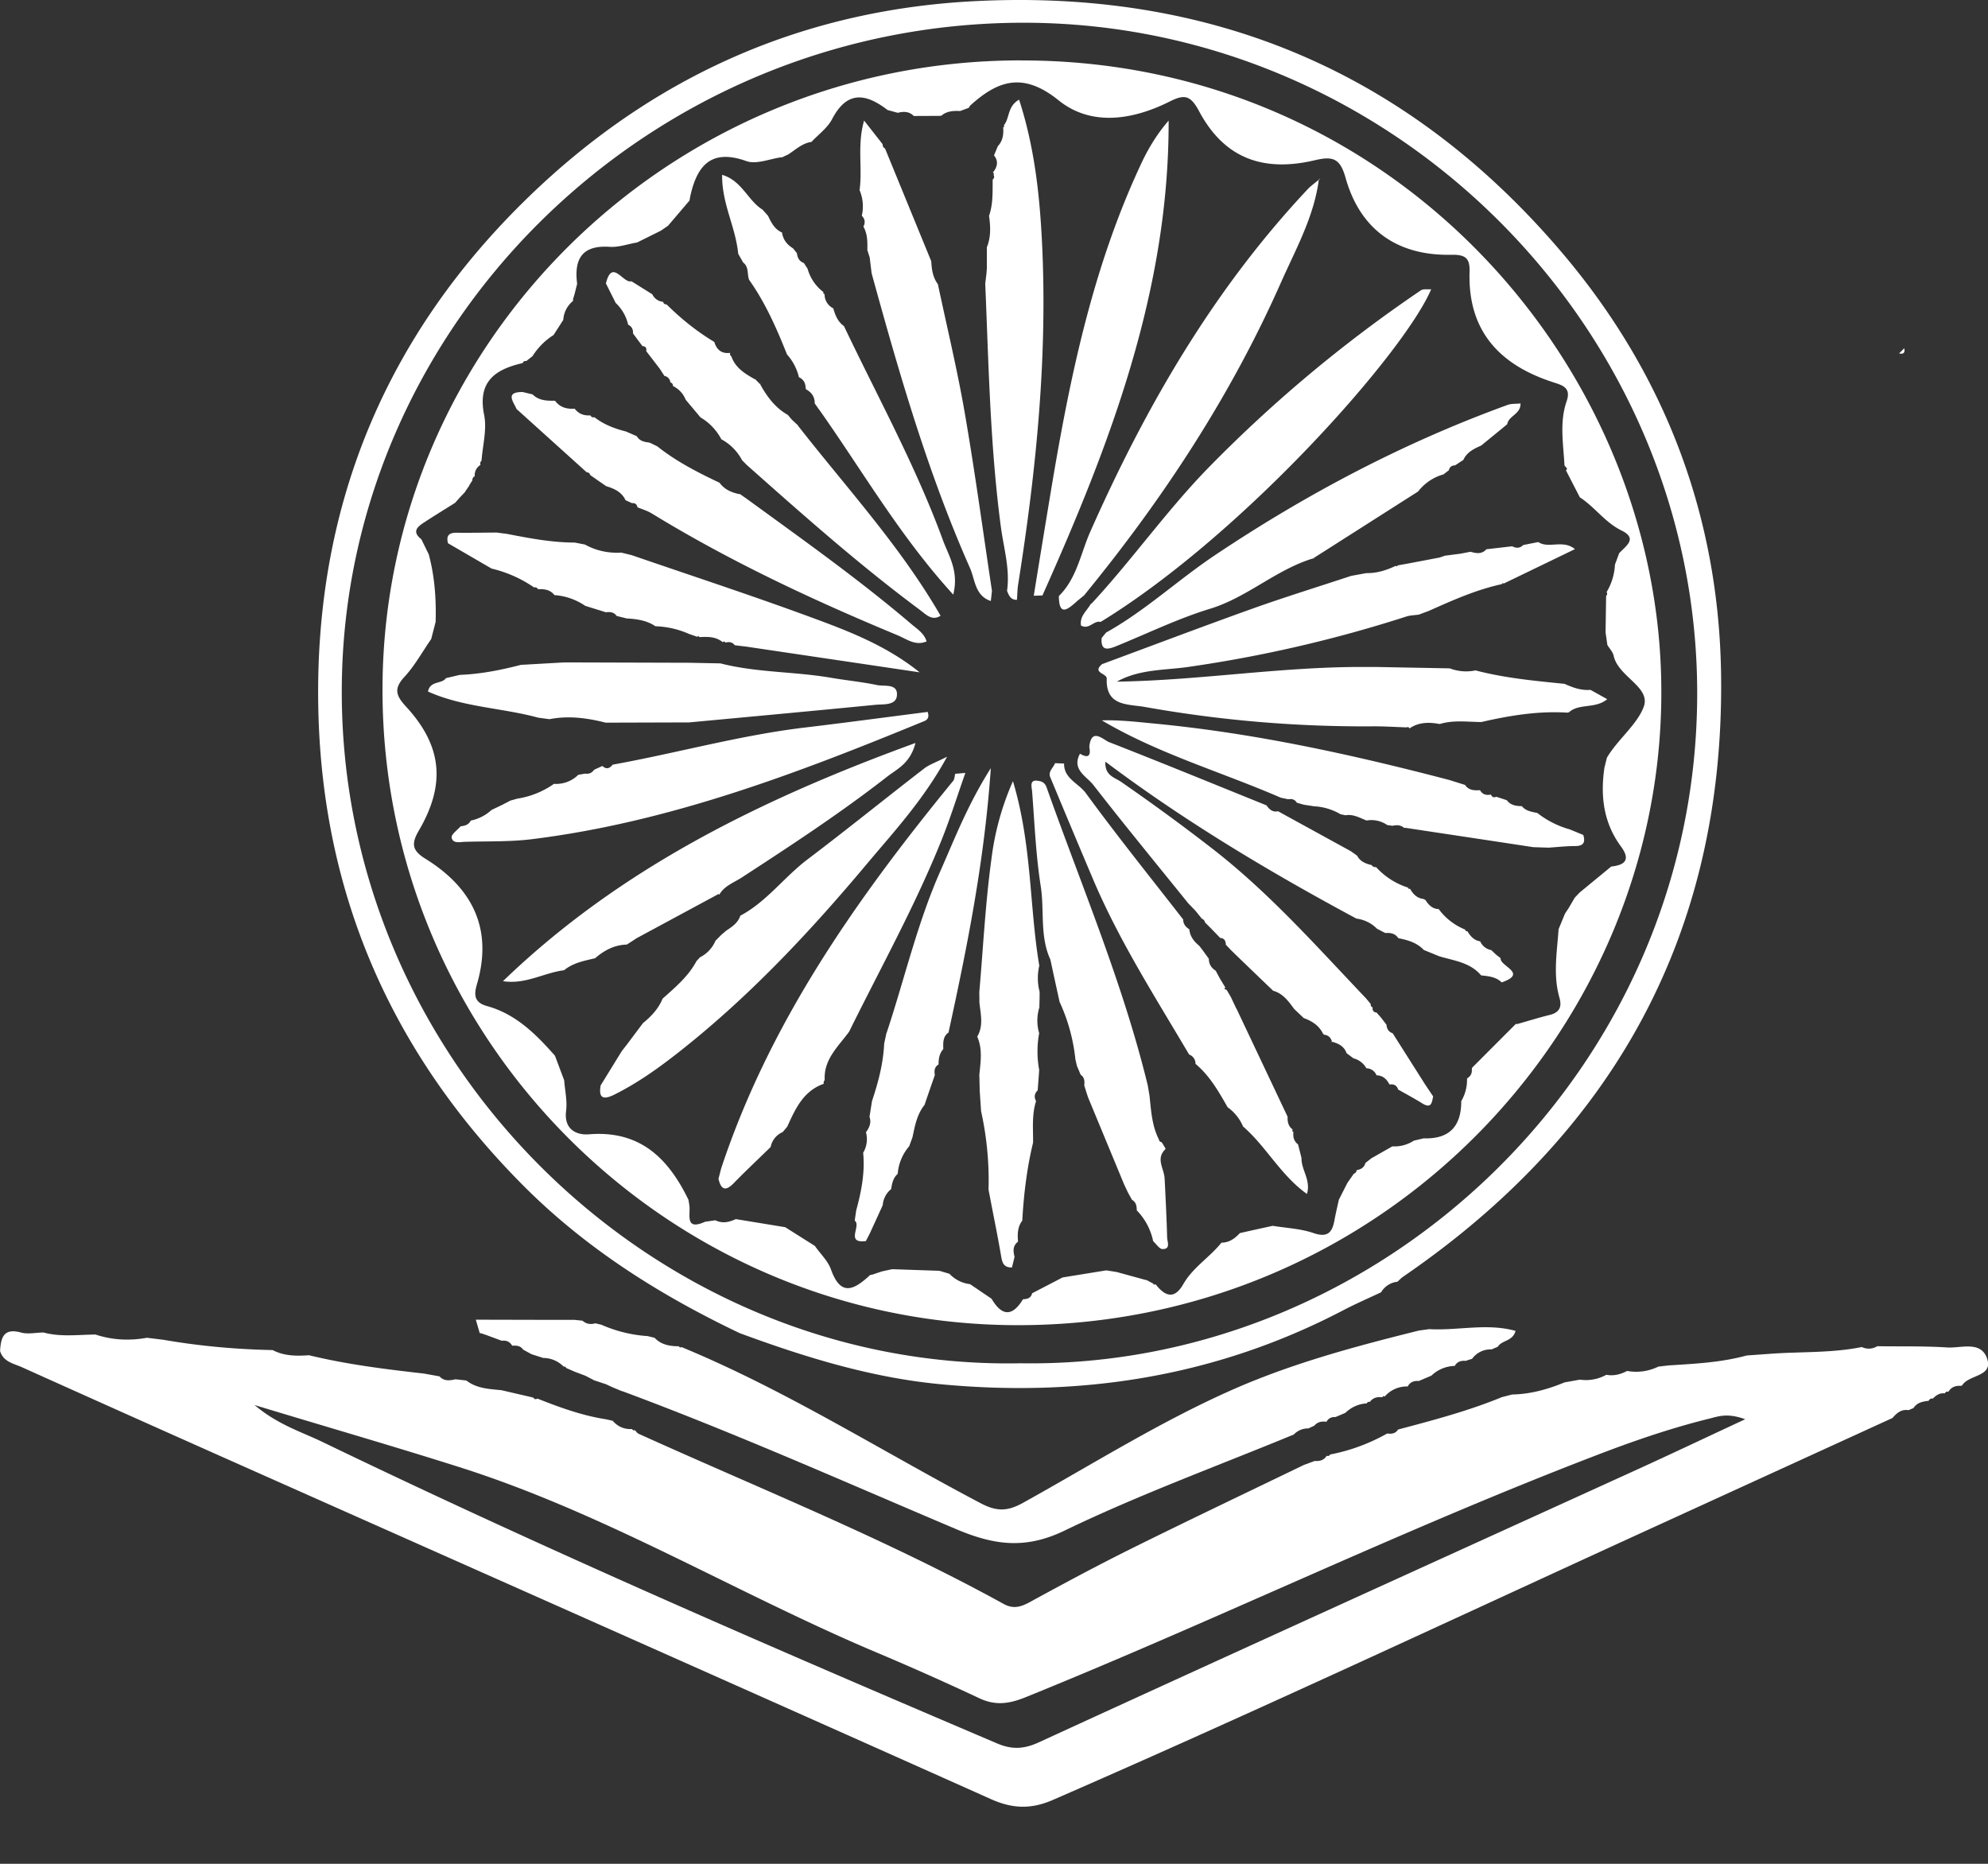 <svg xmlns="http://www.w3.org/2000/svg" width="32" height="30" fill="none"><rect width="100%" height="100%" fill="#333333" stroke="none"/><g clip-path="url(#a)"><path fill="#FEFEFE" d="m30.568 5.69.084-.085c.016.073-.011.1-.084.084Z"/><path fill="#fff" d="M.7 21.448c.277.075.559.035.838.033.272.09.547.102.828.052l.262.032c.582.101 1.17.154 1.761.166.185.097.384.097.585.083.608.148 1.228.225 1.85.295l.25.045c.074.082.166.068.258.047l.175.02c.167.13.368.136.566.156l.508.118.03.027.039-.006.001-.004c.359.142.72.274 1.104.333l.107.024c.082.094.186.14.31.133l.02.021.028-.002c.02.019.035.046.059.057 1.968.891 3.979 1.694 5.876 2.739.158.087.28.048.426-.032.538-.294 1.08-.585 1.629-.858.922-.457 1.851-.899 2.778-1.347l.174-.064c.078.005.149-.01.193-.084.025.01.042.003.054-.02.325-.062.631-.176.92-.338.069.009.133.003.175-.064.564-.15 1.128-.298 1.67-.521l.166-.043c.295-.005.573-.083.844-.195l.247-.044a.675.675 0 0 0 .425-.078c.12.022.23-.007.335-.062a.812.812 0 0 0 .503-.07l.165-.019c.423-.027.845-.047 1.257-.16l.418-.03c.479-.032.96-.01 1.435-.106a.257.257 0 0 0 .248-.013c.377.005.754-.004 1.13.02.22.013.53-.108.634.166.117.31-.294.266-.398.446l-.026.006c-.083-.005-.15.022-.194.094-.027-.006-.046.003-.058.027-.08-.01-.14.028-.191.083-.032-.004-.056.008-.07.037-.094.01-.186.027-.243.116l-.08.034c-.116-.018-.19.046-.258.126l-4.22 1.93c-3.095 1.419-6.178 2.861-9.3 4.22-.349.15-.644.14-.99-.014-4.127-1.846-8.26-3.678-12.39-5.516a911.96 911.96 0 0 1-3.21-1.437c-.135-.061-.3-.085-.352-.262.013-.212.055-.375.339-.296.111.03.24 0 .362-.001H.7Zm27.39 1.396c-.289-.106-.435-.044-.582-.008-.624.154-1.231.364-1.83.595-3.102 1.19-6.092 2.642-9.17 3.888-.266.107-.487.14-.753.012a45.592 45.592 0 0 0-1.72-.764c-2.23-.95-4.317-2.216-6.644-2.953-1.065-.338-2.137-.647-3.293-.998.377.319.755.43 1.103.599 3.568 1.722 7.203 3.294 10.848 4.847.237.101.43.094.67-.016 3.181-1.46 6.37-2.906 9.556-4.357.577-.262 1.149-.534 1.815-.844Z"/><path fill="#fff" d="M11.912 21.461c-1.293-.616-2.49-1.37-3.505-2.394-2.102-2.118-3.218-4.665-3.283-7.646-.073-3.355 1.152-6.195 3.61-8.464 1.939-1.79 4.25-2.791 6.91-2.936 3.828-.208 7.013 1.124 9.493 4.039 1.665 1.957 2.54 4.263 2.567 6.836.045 4.129-1.725 7.328-5.117 9.653-.034.023-.062.054-.093.082a.348.348 0 0 0-.264.171v-.001c-.201.095-.405.183-.602.286-2.052 1.075-4.238 1.413-6.527 1.19-1.105-.11-2.152-.435-3.188-.816h-.001Zm4.485.482c5.816.11 10.925-4.708 10.922-10.79-.004-5.88-4.894-10.78-10.83-10.787C10.49.36 5.6 5.157 5.503 10.956c-.103 6.099 4.999 11.09 10.894 10.988Z"/><path fill="#fff" d="m10.012 22.393-.164-.068-.09-.043-.196-.065-.137-.072-.175-.066-.137-.06c-.008-.019-.021-.026-.041-.022a.457.457 0 0 0-.327-.139l-.188-.06-.136-.074c-.043-.064-.109-.068-.176-.063-.038-.065-.094-.09-.168-.08l-.252-.093-.076-.026s-.026-.005-.027-.004l-.063-.216c.53.001 1.06.003 1.591.003l.126.013c.061.054.13.064.207.042l.097.023a2.2 2.2 0 0 0 .746.183c.036.01.072.018.11.027.106.113.245.136.39.137l.019.02.026-.007c1.68.694 3.213 1.671 4.816 2.514.26.137.435.13.685-.01 1.12-.622 2.208-1.308 3.384-1.826.959-.422 1.97-.692 2.983-.944l.167-.023c.46.027.924-.101 1.389.028-.045.171-.22.147-.285.255l-.1.043a.37.37 0 0 0-.315.152c-.035.01-.07.022-.104.033-.076-.008-.137.014-.175.082l.002-.001a.562.562 0 0 0-.377.156l-.204.087c-.078-.007-.141.017-.179.09l.003-.002a.468.468 0 0 0-.37.16l-.025-.006-.016.02c-.08-.01-.15.006-.2.074h-.031l-.02.024a.532.532 0 0 0-.342.152l-.16.068c-.065-.004-.114.02-.146.076-.075-.01-.142 0-.194.062l-.096.045a.315.315 0 0 0-.235.098c-1.234.509-2.491.968-3.691 1.547-.641.31-1.148.23-1.759-.03-1.78-.754-3.547-1.542-5.36-2.215l-.004.001Z"/><path fill="#fff" d="M16.434.973c5.861-.01 10.161 4.734 10.304 9.896.156 5.628-4.499 10.545-10.501 10.46-5.542-.078-10.07-4.618-10.08-10.205C6.146 5.556 10.742.97 16.433.972ZM7.488 7.917l-.081.085-.082.092c-.162.102-.325.202-.486.307-.11.072-.222.149-.056.28l.119.243c.095.356.121.719.11 1.086l-.071.276c-.142.204-.263.427-.43.608-.177.191-.138.303.026.481.577.626.641 1.243.21 1.985-.126.214-.122.325.1.462.759.47 1.092 1.132.829 2.024-.052.178-.036.292.164.348.463.128.787.452 1.093.799l.148.395c.013.165.052.335.031.496-.037.3.174.39.368.374.823-.067 1.277.386 1.602 1.054l.014.086c.023.149-.08.418.255.267l.164-.023c.114.056.222.03.329-.019l.795.13.475.3.008.009c.086.123.206.235.254.372.162.455.385.315.631.088l.03-.004.162-.054.162-.035.76.026.162.048a.54.54 0 0 0 .332.167l.346.235c.164.28.333.294.506.007l-.002.002c.068-.005.13-.016.148-.097l.491-.255.703-.114.166.026.481.132-.007-.007c.037.019.073.04.11.058l.018.02.027-.004c.15.19.3.252.446-.005.155-.27.426-.431.615-.668l-.002.002c.125 0 .216-.067.297-.154.177-.04.352-.079.529-.117.219.036.447.045.654.116.231.08.305-.011.34-.21.02-.11.046-.217.07-.326l.138-.272.103-.147a.058.058 0 0 0 .044-.057c.069-.012.123-.041.142-.115l.012-.01.086-.067.336-.191a.57.57 0 0 0 .346-.092l.158-.037c.405.014.607-.186.605-.599a.673.673 0 0 0 .093-.365c.053-.032.083-.078.077-.143l.005-.03.703-.704h.028c.172-.049.343-.102.516-.145.153-.037.202-.124.16-.273-.107-.369-.04-.738-.015-1.108l.103-.25.058-.088.1-.17.078-.082.508-.418c.223-.024.314-.11.157-.323-.282-.382-.333-.814-.266-1.27l.04-.16c.175-.294.485-.531.592-.817.12-.321-.411-.482-.484-.824-.014-.063-.067-.115-.101-.173l-.029-.203.009-.585c.019-.019.022-.04.008-.063a.949.949 0 0 0 .134-.442l.068-.183c.103-.114.306-.236.038-.366-.267-.131-.43-.378-.671-.534l-.223-.433c.006-.01.02-.024.016-.029-.01-.018-.026-.033-.04-.05v.002c-.018-.346-.083-.697.034-1.035.078-.227-.074-.26-.222-.309-.861-.28-1.37-.828-1.34-1.776.006-.214-.059-.278-.29-.274-.875.019-1.472-.406-1.706-1.239-.087-.312-.202-.352-.494-.283-.86.203-1.472-.052-1.866-.793-.137-.256-.236-.27-.473-.151-.595.298-1.262.402-1.786-.02-.567-.457-.972-.326-1.423.084-.01.01-.015.024-.022.036a8.892 8.892 0 0 1-.14.052c-.109-.005-.215 0-.304.076l-.03.002-.416.002.008.004c-.075-.078-.165-.081-.261-.055l-.165-.045c-.35-.27-.653-.316-.894.148-.073.14-.218.244-.331.365-.15.021-.255.126-.375.202-.034.016-.069.032-.104.05l.003-.006c-.192.025-.41.121-.572.063-.56-.2-.789.063-.9.552-.006.027-.01.055-.015.082l-.001.002-.347.407.003-.003-.116.08-.383.19c-.147.024-.296.08-.44.07-.449-.03-.576.198-.525.595l-.041.164-.025.082v.03a.423.423 0 0 0-.157.305l-.157.244c-.138.088-.25.2-.338.339l.004-.003-.105.083c-.027-.006-.047.005-.057.032-.443.101-.73.297-.621.835.047.233-.024.49-.042.736-.02.02-.027.042-.016.068a.191.191 0 0 0-.093.183.064.064 0 0 0-.038.066l-.05.078.002.003-.07.102.002.002Z"/><path fill="#fff" d="M16.37 9.655c-.1.003-.131-.069-.16-.145.05-.352-.055-.691-.1-1.033-.172-1.299-.196-2.606-.251-3.912l.02-.165.006-.084V3.98c.067-.164.06-.335.035-.506.067-.19.056-.388.059-.585.026-.021.03-.045.014-.074L16 2.793l-.018-.016c.07-.087.096-.178.018-.276l.062-.148c.08-.086.094-.19.086-.302l.017-.015-.005-.022c.094-.111.053-.302.244-.41.24.74.325 1.48.365 2.224.1 1.874-.087 3.73-.38 5.577-.013.083-.013.167-.02.25Zm.962.026c-.143.127-.286.25-.288-.087.29-.285.35-.684.505-1.034.892-2.013 1.981-3.897 3.499-5.513.056-.06.125-.106.188-.16l-.006-.005c-.076.6-.37 1.123-.61 1.663-.81 1.83-1.9 3.487-3.165 5.032v.002l-.123.101v.001Zm.384.33c-.11-.029-.184.13-.315.058-.027-.15.096-.238.158-.35l.01-.002c.643-.694 1.19-1.47 1.848-2.153a22.107 22.107 0 0 1 3.455-2.891c.038-.026.105-.012.165-.017-.43 1.016-3.031 3.954-5.321 5.355Zm-.936-.426-.14.004c.082-.508.165-1.015.249-1.522.308-1.874.676-3.73 1.495-5.464.111-.233.248-.455.427-.662.008 2.733-.942 5.207-2.032 7.645Zm.952.685.072-.088c.633-.353 1.162-.852 1.762-1.252 1.476-.986 3.034-1.807 4.703-2.413.061-.022.133-.015.206-.023.006.173-.193.198-.214.335l-.418.342c-.116.052-.232.106-.288.232l-.134.088c-.054 0-.089.027-.1.081l.006-.007-.1.077v-.004a.783.783 0 0 0-.4.273L21.14 8.986l.016.02-.019-.018c-.596.18-1.058.627-1.66.811-.517.158-1.008.398-1.51.602-.136.055-.252.081-.234-.133v.002Z"/><path fill="#fff" d="m21.235 2.887.02-.01-.025.004.005.006ZM9.752 4.567c.1-.416.277.002.412-.04l.336.21a.211.211 0 0 0 .173.121c.008.029.027.043.057.042.233.231.486.435.768.604.038.127.118.193.255.176a.05.05 0 0 0 .02.057c.064.186.22.279.38.369l.024.001-.024-.005.088.087-.003-.024v.024c.11.198.242.376.444.49l.063.075.1.093-.003.001c.784 1.004 1.651 1.943 2.298 3.063-.141.09-.232-.02-.354-.11-.965-.718-1.862-1.515-2.76-2.312l.002.003-.087-.088.003.002a.809.809 0 0 0-.336-.337h.002a.881.881 0 0 0-.334-.35l-.239-.285a.41.41 0 0 0-.204-.22c0-.03-.013-.05-.043-.059a.113.113 0 0 0-.096-.104l.007.009-.082-.126-.217-.282c.007-.046-.005-.079-.06-.08l-.068-.091a5.878 5.878 0 0 1-.085-.115c.004-.063-.02-.112-.078-.14a.685.685 0 0 0-.2-.349l-.157-.313-.002.003ZM8.313 6.58c-.054-.122-.184-.271.1-.27l.159.038c.092.092.21.104.33.102h.032c.079.108.19.137.316.128.064.084.15.115.253.108.015.027.037.037.066.03.15.118.324.183.506.229l.175.076c.043.074.116.093.193.101l.03.01.106.052-.004-.004c.307.246.654.423 1.006.59v-.002c.08.113.197.16.326.187l-.004-.008.114.08.021.015c.892.65 1.793 1.288 2.634 2.005.095.08.203.147.243.277-.18.078-.322-.039-.47-.1-1.363-.566-2.697-1.19-3.958-1.962-.07-.042-.15-.065-.226-.097v.002c-.009-.05-.037-.073-.088-.068l-.104-.048c-.062-.133-.182-.186-.312-.226l-.129-.089-.128-.09c-.007-.028-.026-.043-.055-.043L8.322 6.59l-.009-.008V6.58ZM7.211 8.743c-.032-.123.018-.17.141-.168.214.003.428-.002.641-.003l.165.021c.361.07.723.14 1.093.14l.164.032c.182.1.378.142.586.13l.168.041c.973.335 1.952.655 2.918 1.012.595.219 1.189.45 1.716.874l-2.791-.414-.185-.022c-.038-.051-.09-.059-.147-.043l-.022-.018-.027.01c-.11-.09-.24-.087-.371-.08l-.018-.016-.022.01c-.04-.014-.083-.03-.124-.043a1.455 1.455 0 0 0-.546-.126c-.14-.095-.3-.116-.465-.126l-.16-.04c-.043-.063-.106-.067-.173-.059l-.331-.103a1.002 1.002 0 0 0-.494-.173v.003c-.067-.09-.163-.103-.266-.098-.015-.025-.037-.035-.065-.029a2.025 2.025 0 0 0-.683-.303l-.702-.408v-.001Zm4.657-4.766c-.059-.38-.25-.733-.244-1.163.32.095.414.415.65.56l.089.1c.052.11.106.218.228.27l-.003-.002c.016.115.08.196.177.255l.063.079c.008.073.037.13.111.157l.06.092a.71.71 0 0 0 .255.376l-.001.023.02.012a.25.25 0 0 0 .14.227c.031.11.073.216.172.286.544 1.143 1.157 2.254 1.593 3.446.094.255.26.498.166.876-.856-.937-1.46-1.99-2.156-2.975l-.01-.012-.066-.094.002.003c.002-.105-.05-.178-.139-.226l-.007-.021c-.002-.08-.033-.14-.108-.174a.835.835 0 0 0-.192-.367c-.167-.419-.347-.83-.61-1.201-.035-.092 0-.208-.096-.279l-.078-.138a4.332 4.332 0 0 1-.014-.106l-.002-.004Zm4.099 5.534-.018.163c-.257-.085-.252-.342-.336-.532-.678-1.53-1.14-3.134-1.583-4.744l-.031-.255-.038-.117c.003-.13.004-.26-.063-.378.033-.065.026-.123-.026-.175a.67.67 0 0 0-.036-.413c.05-.355-.042-.721.073-1.119l.299.381a.066.066 0 0 0 .038.068l.744 1.815c.007.132.025.26.107.37.146.69.312 1.376.432 2.07.165.952.294 1.91.438 2.865v.001Zm-5.865 7.288.052-.07.195-.26c.133-.109.25-.231.316-.394.203-.182.415-.358.546-.605l.056-.061a.527.527 0 0 0 .25-.267l.097-.098.077-.065c.094-.062.188-.125.226-.24.423-.225.704-.62 1.08-.905.633-.479 1.25-.979 1.879-1.464.081-.063.185-.097.369-.19-.38.696-.854 1.204-1.293 1.728-.932 1.112-1.925 2.17-3.074 3.065-.308.24-.628.465-.979.641-.15.076-.275.098-.23-.144l.34-.552.093-.119Zm-.223-4.494c1.026-.186 2.034-.47 3.073-.594.662-.079 1.323-.168 1.981-.252.039.122-.038.142-.097.165-2.028.833-4.073 1.61-6.269 1.883-.358.045-.723.032-1.085.043-.08.003-.196.032-.212-.069-.008-.051.092-.12.145-.181.068-.007.13-.025.163-.092a.691.691 0 0 0 .334-.171l.168-.08.137-.071.11-.031a1.39 1.39 0 0 0 .593-.24l-.002.002a.506.506 0 0 0 .39-.145l.11-.02c.06.01.11-.01.145-.062l.134-.061c.066.063.119.037.167-.023h.016l-.001-.001Zm5.497.15.163-.014c-.128.362-.242.73-.385 1.085-.426 1.06-.982 2.058-1.486 3.08-.174.239-.412.444-.393.78a.059.059 0 0 0-.015.059c-.329.115-.456.401-.586.685l.005-.004-.08.096a.327.327 0 0 0-.194.24c-.198.194-.4.383-.593.581-.135.14-.206.105-.247-.069.015-.054.028-.108.042-.163.78-2.358 2.182-4.343 3.734-6.24.025-.029.024-.078.035-.118v.002Zm-5.128 2.646c-.053.035-.106.07-.159.103-.2.005-.363.093-.51.22-.176.041-.354.074-.499.193-.326.041-.621.233-.984.176 1.874-1.808 4.144-2.924 6.64-3.834-.086.335-.301.42-.458.544-.749.584-1.543 1.104-2.339 1.622-.126.082-.28.133-.36.275l-.018-.01-.017.012-1.294.698-.002.001ZM8.38 10.702l.707-.04 2.01.006.5.01c.584.15 1.188.13 1.777.231.248.043.499.066.744.118.12.025.339-.031.319.171-.016.161-.219.134-.349.147-.998.098-1.996.19-2.995.283l-1.344.004c-.298-.076-.598-.116-.904-.056l-.18-.024c-.587-.16-1.212-.167-1.776-.421.037-.18.22-.115.29-.216l.223-.052c.333-.013.657-.077.978-.16Zm10.367 8.274c.015.315.032.63.04.945.002.067.06.186-.075.184-.05 0-.1-.082-.15-.126a1.003 1.003 0 0 0-.264-.497c0-.069-.011-.132-.077-.17l-.068-.123-.06-.128-.58-1.4-.035-.108-.025-.082c.007-.067.004-.13-.058-.172l-.06-.142-.025-.107a2.916 2.916 0 0 0-.254-.923c-.05-.227-.1-.453-.148-.68-.173-.376-.095-.786-.155-1.178-.08-.507-.1-1.023-.14-1.535-.006-.066-.047-.19.094-.166.042.007.108.014.14.107.564 1.591 1.227 3.148 1.628 4.795l.028.165c.026.241.038.485.152.707.003.024.017.038.04.041l.016.02c.017.029.035.058.051.088l-.006.009c-.16.156-.01.318-.01.478l.001-.002Zm-2.983-3.013c.062-.715.098-1.435.196-2.146a4.41 4.41 0 0 1 .345-1.243c.308 1.028.263 2.013.424 2.97a.87.87 0 0 0 .005.419v.081l-.004.172a.714.714 0 0 0-.003.414 1.637 1.637 0 0 0 0 .59l-.005.082-.019.248c-.053.052-.06.11-.026.174-.07.219-.046.444-.048.668-.1.412-.15.832-.174 1.256-.078.101-.078.219-.068.338-.087.066-.08.153-.056.244l-.042.171c-.151.004-.16-.1-.18-.215-.05-.292-.11-.583-.166-.875l-.031-.163a5.149 5.149 0 0 0-.12-1.263l-.022-.33-.006-.255c.02-.207.055-.413-.034-.614.105-.178.054-.366.035-.552 0-.056 0-.113-.002-.17h.001Zm-1.494.667c.29-.87.494-1.768.867-2.61.233-.527.439-1.067.812-1.656-.106 1.523-.384 2.889-.68 4.25l.002.003c-.097.067-.09.169-.087.269-.063.07-.077.156-.076.247-.067.041-.073.103-.06.171-.056.16-.112.32-.166.481-.123.152-.155.338-.194.52l-.053.145a.77.77 0 0 0-.185.445c-.074.064-.092.154-.105.244a.369.369 0 0 0-.136.26l-.204.446-.069.135.002-.003c-.337.041-.068-.248-.18-.33l.024-.165c.083-.303.143-.609.112-.927a.427.427 0 0 0 .045-.33c.055-.075.09-.154.057-.248l.04-.253c.1-.3.182-.606.196-.925.012-.057.025-.113.036-.17h.002Zm3.545-5.715c-.014-.08-.236-.087-.075-.225.813-.301 1.623-.608 2.439-.9.518-.184 1.045-.347 1.568-.52l.245-.045c.168.003.323-.045.472-.116l.021.007.016-.016.168-.03.504-.096.099-.034-.009.004.241-.031.166-.032c.091.026.181.044.256-.04l.415-.048c.064.033.124.034.177-.02l.243-.048c.167.112.397-.046.59.114l-1.142.552-.022-.004-.015.016c-.411.089-.791.26-1.173.43l-.16.06c-.067.01-.139.01-.203.031a21.293 21.293 0 0 1-3.501.81c-.388.057-.788.033-1.158.238 1.345-.02 2.677-.247 4.021-.236h.17l1.168.022a.74.74 0 0 0 .415.033c.47.123.95.168 1.432.216.133.06.268.11.418.097l.27.15c-.193.16-.45.063-.615.21l-.024.007c-.472-.03-.931.046-1.388.151-.225-.002-.45-.035-.67.032-.17-.032-.336-.032-.485.07l-.02-.022-.03.006c-.18-.006-.36-.018-.541-.017a20.04 20.04 0 0 1-3.66-.31c-.278-.051-.646-.005-.623-.467Zm5.254 6.73c-.02.095-.024.208-.174.116-.127-.079-.259-.15-.389-.223-.022-.069-.071-.092-.14-.082-.044-.084-.104-.145-.205-.147l-.005-.004a.178.178 0 0 0-.162-.11.33.33 0 0 0-.208-.16l-.116-.087h.004c-.04-.108-.13-.153-.234-.18l-.029.008.03-.004c-.016-.067-.056-.109-.126-.117l-.017-.013c-.064-.134-.178-.206-.312-.255l-.153-.145c-.091-.123-.179-.25-.34-.295-.227-.218-.455-.436-.681-.656l-.08-.085c-.002-.06-.022-.104-.091-.109l-.143-.148-.102-.102a.076.076 0 0 0-.05-.059l-.103-.128-.116-.12c-.511-.634-1.028-1.262-1.527-1.904-.108-.14-.355-.248-.216-.504.136.08.178.032.15-.11.033-.32.223-.114.32-.076.845.33 1.685.675 2.527 1.015h.004c.045.065.098.117.187.097l1.17.642.088.062.016.013c.05.093.138.128.234.15a.063.063 0 0 0 .069.031c.143.156.314.266.515.331l.01.02h.024c.048.086.111.15.215.163l.032.017c.05.078.111.143.214.146l-.002-.002a.988.988 0 0 0 .428.332c.002.02.014.028.034.025.049.08.107.149.207.164a.243.243 0 0 0 .178.141l.086.08.065.05c-.018.13.448.24.017.39-.092-.091-.213-.1-.331-.113-.176-.21-.437-.236-.675-.308l-.247-.101c-.112-.119-.26-.16-.411-.19-.05-.077-.126-.089-.21-.083l-.133-.069a.562.562 0 0 0-.331-.163c-1.4-.752-2.764-1.567-4.041-2.526-.013.226.15.253.256.327.503.348.997.709 1.481 1.085.907.706 1.663 1.562 2.45 2.389l-.003-.005.088.106c-.005.026.005.043.03.053-.007.048.014.078.064.084l.079.09-.003-.003.082.108c.006.065.034.116.1.137l.523.825.126.188h.003Zm-3.931-.676c-.544-.922-1.122-1.824-1.542-2.813-.232-.547-.462-1.096-.69-1.645-.039-.092.048-.152.077-.227l.145.006c-.004.244.235.318.35.476.506.693 1.044 1.361 1.57 2.038l-.003-.008c-.001.075.04.125.099.162.01.115.076.197.161.267l.059.077.094.13c0 .086.04.148.111.193l.066.123c.029.048.057.096.087.143l-.013.03.033.01.016.024.056.096.088.187-.015.002.016-.005.823 1.74c-.003.08.01.153.08.204l-.005.026.019.017c-.01.079.007.147.074.198l.056.22c-.006.19.155.354.087.578-.424-.303-.655-.763-1.028-1.086a.724.724 0 0 0-.248-.309c-.146-.255-.29-.51-.521-.702l.004.006a.158.158 0 0 0-.102-.153l-.003-.006h-.001Zm6.347-3.531c.033.11.014.178-.123.18-.145 0-.29.016-.434.026l-.248-.008c-.687-.105-1.375-.208-2.062-.312l-.014.004c-.056-.05-.12-.052-.189-.036l-.085-.012a.45.45 0 0 0-.333-.073c-.11-.043-.213-.106-.339-.084l-.08-.017a.936.936 0 0 0-.427-.128l-.162-.025-.114-.032c-.032-.053-.08-.067-.138-.056l-.12-.025c-.958-.416-1.97-.706-2.882-1.245.289-.008.569.025.848.052 1.61.153 3.182.499 4.743.907l.256.08c.06.09.15.09.243.085l-.004-.004c.04.075.104.09.181.074l-.004-.003c.016.045.046.056.088.039l.168.055c.061.082.15.095.243.096.064.08.158.09.249.11a1.5 1.5 0 0 0 .522.264l.216.089Z"/></g><defs><clipPath id="a"><path fill="#fff" d="M0 0h32v29.081H0z"/></clipPath></defs></svg>